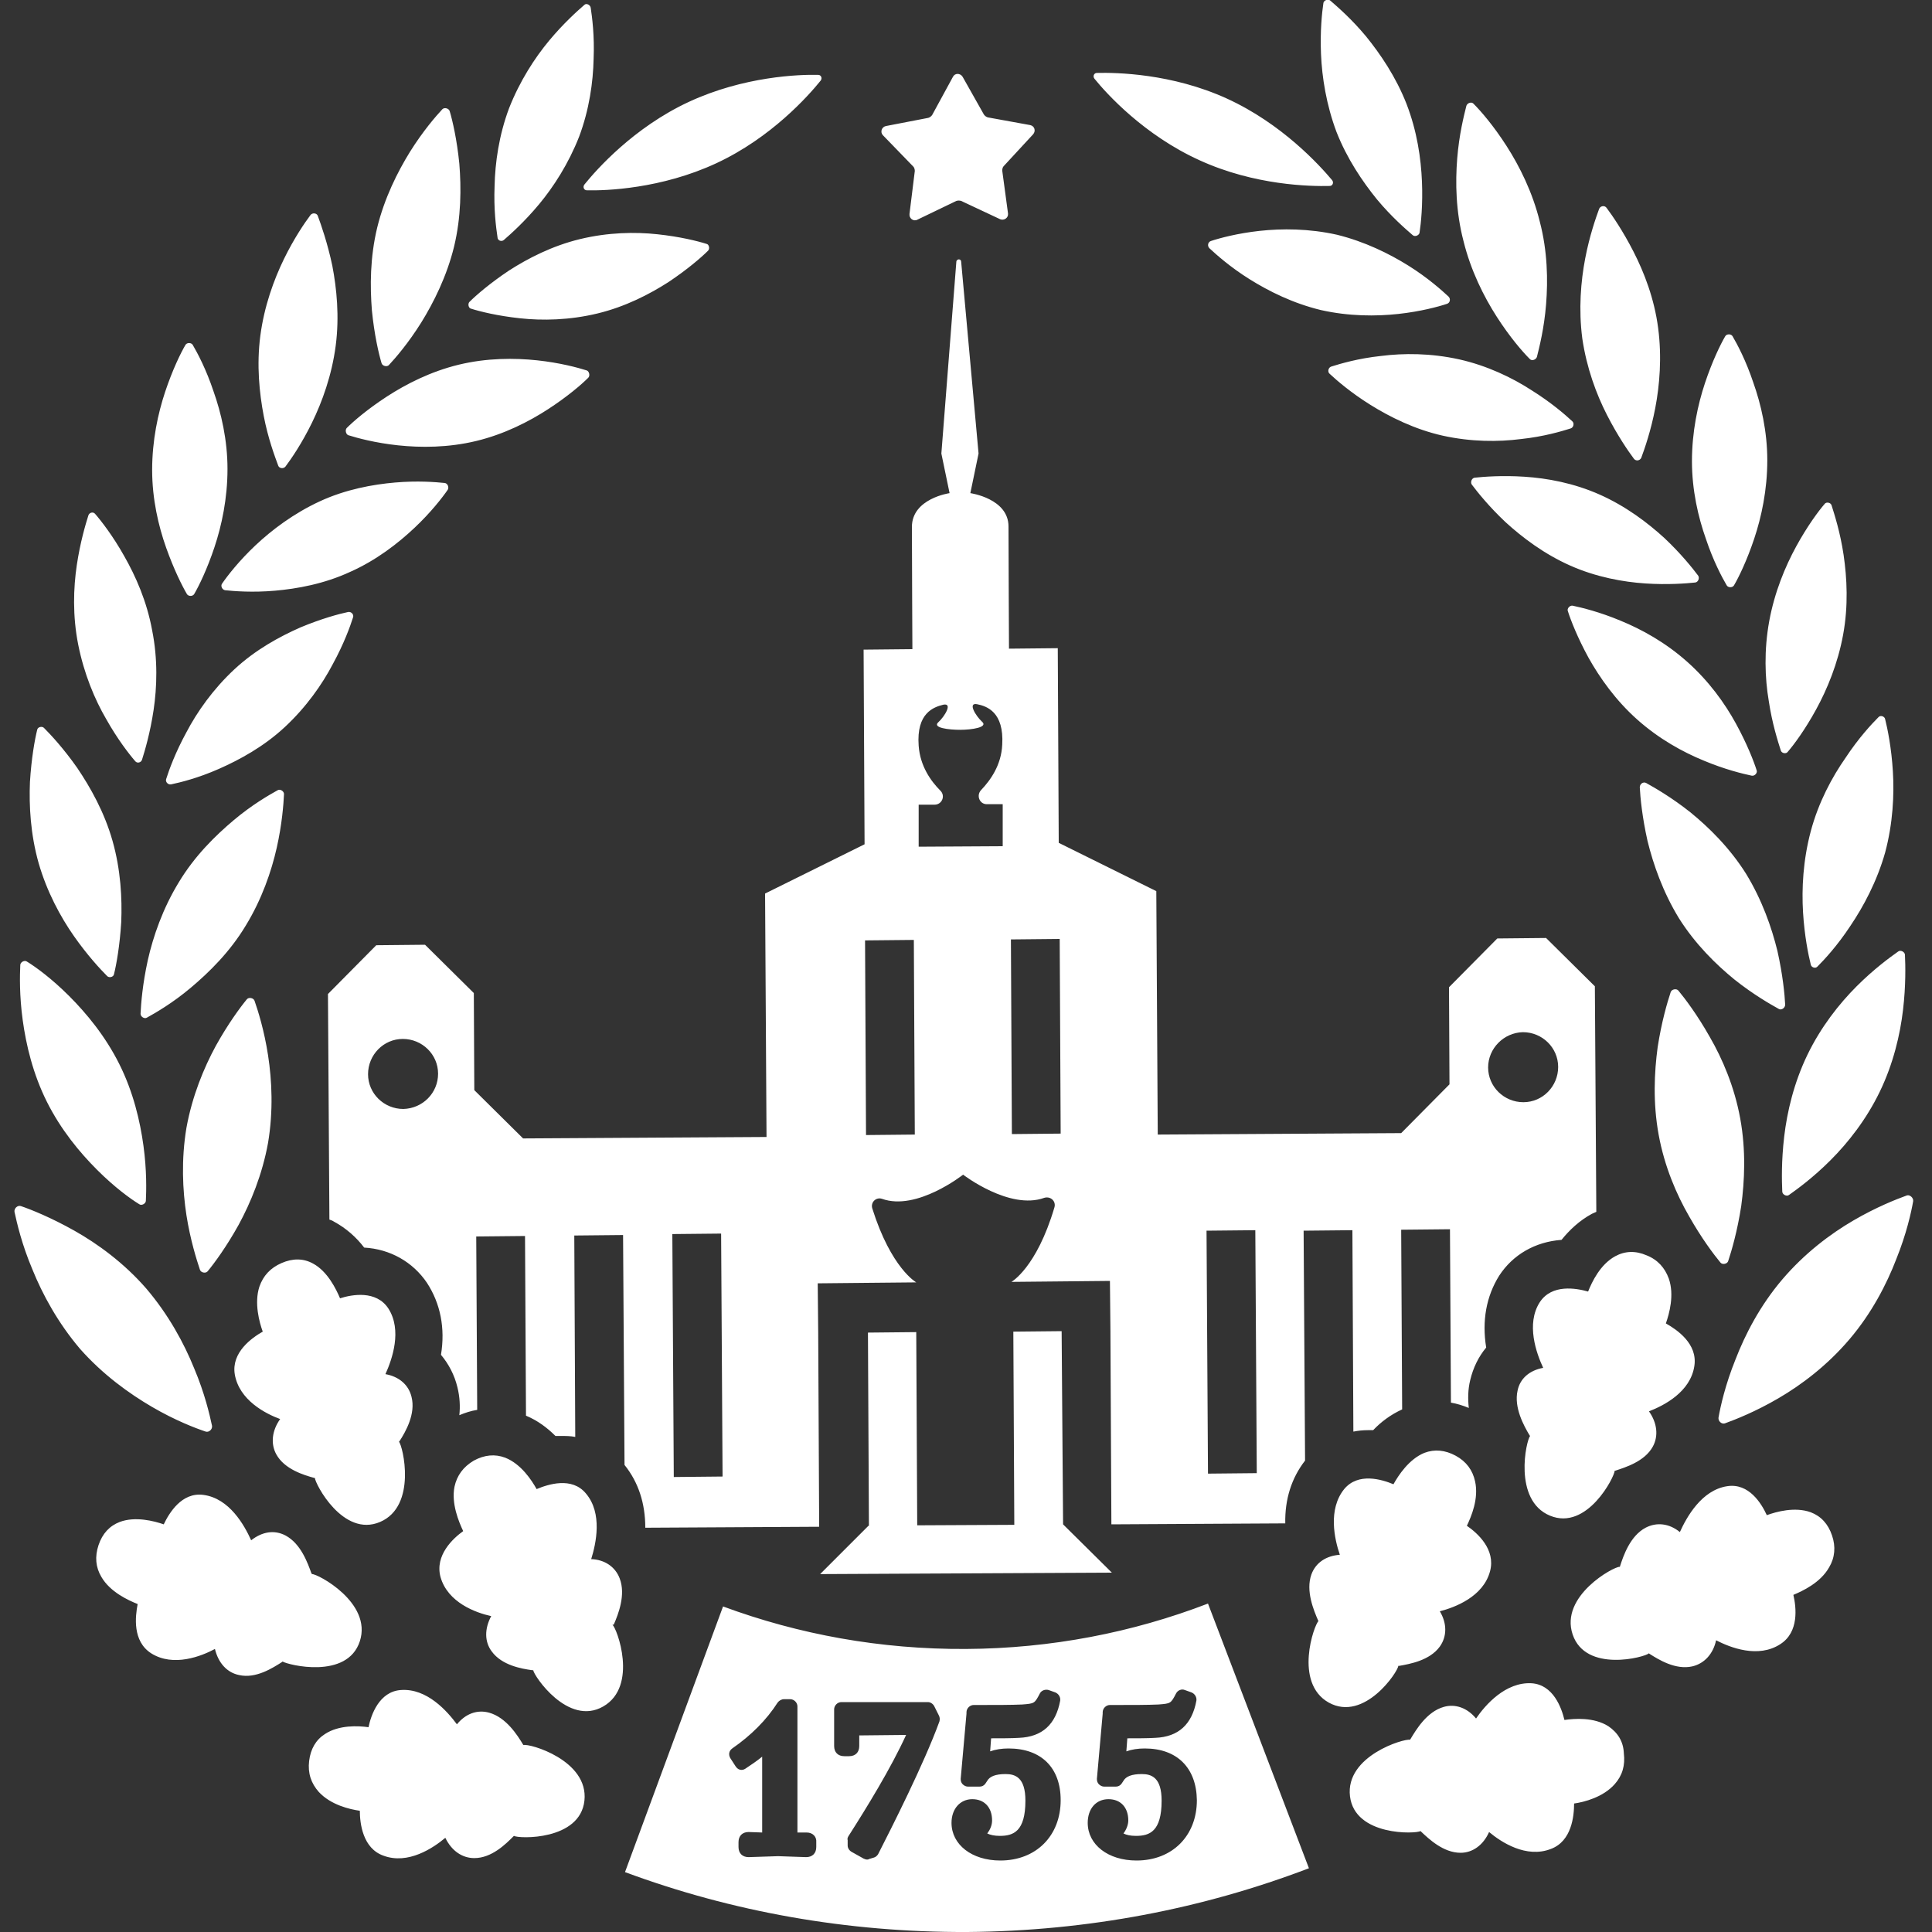 <?xml version="1.0" encoding="UTF-8"?> <!-- Generator: Adobe Illustrator 26.2.1, SVG Export Plug-In . SVG Version: 6.00 Build 0) --> <svg xmlns="http://www.w3.org/2000/svg" xmlns:xlink="http://www.w3.org/1999/xlink" id="Layer_1" x="0px" y="0px" viewBox="0 0 400 400" style="enable-background:new 0 0 400 400;" xml:space="preserve"><rect x="0" y="0" width="400" height="400" fill="#333333" stroke="none"/> <style type="text/css"> .st0{fill:#FFFFFF;} </style> <path class="st0" d="M182.8,28c-0.6-0.6-0.3-1.7,0.6-1.9l8.8-1.7c0.3-0.1,0.6-0.3,0.8-0.6l4.3-7.9c0.4-0.8,1.5-0.8,2,0l4.4,7.8 c0.2,0.3,0.5,0.5,0.8,0.6l8.8,1.6c0.9,0.2,1.2,1.2,0.6,1.9l-6.1,6.6c-0.2,0.2-0.3,0.6-0.3,0.9l1.2,8.9c0.1,0.9-0.8,1.5-1.6,1.2 l-8.1-3.8c-0.3-0.1-0.7-0.1-1,0l-8.1,3.9c-0.8,0.4-1.7-0.3-1.6-1.2l1.1-8.9c0-0.3-0.1-0.7-0.3-0.9L182.8,28z M85.2,289.2 c-0.6-2.5-2.6-4.2-5.4-4.7c1.4-3.1,3.5-9.1,0.6-13.6c-2.5-3.8-7.5-2.9-10-2.1c-0.8-1.9-2.6-5.6-5.6-7.2c-2-1.1-4.2-1.1-6.5-0.1 c-2.3,1-3.8,2.6-4.6,4.9c-1.1,3.4,0,7.4,0.7,9.3c-2.3,1.3-6.5,4.3-5.8,8.8c0.9,5.4,6.4,8.2,9.4,9.3c-1.7,2.4-2,5.1-0.8,7.3 c1.7,3.1,5.7,4.3,7.9,4.9c0.1,0,0.1,0,0.1,0c0,1.1,5.8,12.4,13.5,9.1c7.7-3.3,4.7-15.8,3.9-16.6c0,0,0.1-0.1,0.1-0.1 C84,296.4,86.1,292.7,85.2,289.2z M179,174.8l-0.2-40.3l10.1-0.1c0,0-0.1-20.8-0.1-25.3c0-5.9,7.8-7,7.8-7l-1.7-8.2l3.1-39.7 c0-0.3,0.3-0.5,0.5-0.5c0.3,0,0.5,0.2,0.5,0.5l3.6,39.7l-1.7,8.2c0,0,7.9,1.1,7.9,6.9c0,4.6,0.1,25.3,0.1,25.3l10.1-0.1l0.2,40.3 l20.2,10l0.3,50.4l50.4-0.3l10-10.1l-0.1-20.1l10-10.1l10.1-0.1l10.1,10l0.3,46.7c-0.3,0.1-0.6,0.3-0.9,0.4 c-2.6,1.4-4.7,3.4-6.3,5.4c-5.5,0.4-10.1,3.1-12.9,7.4c-2.7,4.3-3.6,9.4-2.7,14.9c-1.6,1.9-2.7,4.2-3.3,6.7c-0.5,2-0.5,4-0.3,5.8 c-1.2-0.5-2.5-0.9-3.7-1.1l-0.2-35.9l-10.1,0.1l0.2,37.2c-2.4,1.1-4.4,2.6-6,4.3c-0.4,0-0.7,0-1.1,0c-1,0-2,0.1-3,0.3l-0.2-41.7 l-10.1,0.1l0.3,47.6c-2.8,3.6-4.2,8-4.1,13l-36,0.2v0l-0.2-40.3l-0.1-10.1l-10.1,0.1l-10.4,0.1l0.1,0c0,0,5.2-2.9,8.9-15.4 c0.4-1.3-0.8-2.4-2.1-2c-7.2,2.6-16.8-4.8-16.8-4.8s-9.6,7.6-16.8,5c-1.2-0.4-2.4,0.7-2,2c3.9,12.4,9.1,15.3,9.1,15.3l0.1,0 l-10.4,0.1l-10.1,0.1l0.1,10.1l0.2,40.3l-36,0.2c0-5-1.4-9.4-4.3-13l-0.3-47.6l-10.1,0.1l0.2,41.7c-1-0.2-1.9-0.2-3-0.2 c-0.4,0-0.7,0-1.1,0c-1.7-1.7-3.7-3.2-6.1-4.2l-0.2-37.2l-10.1,0.1l0.2,35.9c-1.3,0.2-2.5,0.6-3.7,1.1c0.2-1.8,0.1-3.8-0.4-5.8 c-0.6-2.5-1.8-4.8-3.4-6.7c0.9-5.5-0.1-10.6-2.9-14.9c-2.9-4.3-7.6-7-13-7.3c-1.6-2.1-3.7-4-6.3-5.4c-0.3-0.2-0.6-0.3-0.9-0.4 l-0.3-46.7l10-10.1l10.1-0.1l10.1,10l0.1,20.1l10.1,10l50.4-0.3l-0.3-50.4L179,174.8z M90.7,222.3c0-4-3.3-7.2-7.3-7.2 c-4,0-7.2,3.3-7.2,7.3c0,4,3.3,7.2,7.3,7.2C87.5,229.5,90.7,226.3,90.7,222.3z M149.6,305.7l-0.3-50.3l-10.1,0.1l0.3,50.3 L149.6,305.7z M308.1,221c0,4,3.3,7.2,7.3,7.2c4,0,7.2-3.3,7.2-7.3c0-4-3.3-7.2-7.3-7.2C311.3,213.8,308.1,217.1,308.1,221z M249.8,254.8l0.3,50.3l10.1-0.1l-0.3-50.3L249.8,254.8z M209.3,194.5l0.2,40.3l10.1-0.1l-0.2-40.3L209.3,194.5z M190.2,154.4 c0.3,4.2,2.5,7.3,4.5,9.3c1.1,1.1,0.3,2.9-1.2,2.9l-3.3,0l0,8.7l17.4-0.1l0-8.7l-3.3,0c-1.5,0-2.2-1.8-1.2-2.9 c2-2.1,4.2-5.2,4.4-9.4c0.4-6.8-3.2-8-5.2-8.4c-2-0.4-0.3,2.4,1,3.6c1.4,1.2-2.2,1.7-4.5,1.7c-2.3,0-5.9-0.4-4.5-1.6 c1.3-1.2,3-4,1-3.6C193.3,146.4,189.7,147.6,190.2,154.4z M179.1,194.7l0.2,40.3l10.1-0.1l-0.2-40.3L179.1,194.7z M276.7,27.3 c2.2,5.6,5.4,10.3,8.4,14c3,3.6,5.9,6.1,7.4,7.4c0.5,0.4,1.3,0,1.4-0.5c0.3-2,0.7-5.8,0.5-10.6c-0.2-4.8-1-10.4-3.2-16.1 c-2.2-5.6-5.4-10.3-8.4-14c-3-3.6-5.9-6.1-7.4-7.4c-0.5-0.4-1.3,0-1.4,0.5c-0.3,2-0.7,5.8-0.5,10.6C273.7,16,274.6,21.7,276.7,27.3z M169.8,325.9l60.4-0.3l-10.1-10l-0.3-40l-10,0.1l0.2,40l-20.1,0.1l-0.2-40l-10,0.1l0.2,40l-0.1,0L169.8,325.9z M248.4,33.2 c11.4,5.2,22.9,5.4,26.9,5.3c0.6,0,0.9-0.7,0.5-1.2c-2.6-3.1-10.4-11.7-21.8-16.9c-11.4-5.2-22.9-5.4-26.9-5.3 c-0.6,0-0.9,0.7-0.5,1.2C229.1,19.4,236.9,28,248.4,33.2z M276.8,48.6c-5.8-1.3-11.4-1.3-16-0.8c-4.6,0.5-8.3,1.5-10.1,2.1 c-0.6,0.2-0.8,1-0.3,1.5c1.4,1.3,4.3,3.9,8.3,6.4c4,2.5,9,5,14.8,6.4c5.8,1.3,11.4,1.3,16,0.8c4.6-0.5,8.3-1.5,10.1-2.1 c0.6-0.2,0.8-1,0.3-1.5c-1.4-1.3-4.3-3.9-8.3-6.4C287.6,52.5,282.5,50,276.8,48.6z M369.6,208c-0.1-2.1-0.5-6.2-1.6-11.1 c-1.2-4.9-3.2-10.6-6.5-16c-3.4-5.4-7.7-9.6-11.5-12.7c-3.9-3.1-7.4-5.1-9.2-6.1c-0.6-0.3-1.3,0.2-1.3,0.9c0.1,2.1,0.5,6.2,1.6,11.1 c1.2,4.9,3.2,10.6,6.5,16c3.4,5.4,7.7,9.6,11.5,12.7c3.9,3.1,7.4,5.1,9.2,6.1C368.8,209.2,369.6,208.7,369.6,208z M339,149 c4.5,4,9.4,6.7,13.8,8.5c4.3,1.8,8,2.7,9.9,3.1c0.6,0.1,1.2-0.6,1-1.1c-0.6-1.9-2-5.5-4.3-9.7c-2.3-4.2-5.6-8.8-10.1-12.8 c-4.5-4-9.4-6.7-13.8-8.5c-4.3-1.8-8-2.7-9.9-3.1c-0.6-0.1-1.2,0.6-1,1.1c0.6,1.9,2,5.5,4.3,9.7C331.2,140.3,334.5,145,339,149z M357.8,261.1c0.7-2.1,1.9-6.2,2.7-11.4c0.7-5.2,1-11.5-0.2-18.1c-1.2-6.6-3.7-12.4-6.3-16.9c-2.6-4.6-5.1-7.9-6.5-9.6 c-0.4-0.5-1.4-0.3-1.6,0.3c-0.7,2.1-1.9,6.2-2.7,11.4c-0.7,5.2-1,11.5,0.2,18.1c1.2,6.6,3.7,12.4,6.3,16.9c2.6,4.6,5.1,7.9,6.5,9.6 C356.6,261.9,357.6,261.7,357.8,261.1z M350.8,282.8c0.7-4.6-3.6-7.5-5.9-8.8c0.7-2,1.8-5.9,0.6-9.3c-0.8-2.2-2.3-3.9-4.6-4.8 c-2.3-1-4.5-0.9-6.5,0.2c-3.1,1.7-4.8,5.3-5.6,7.3c-2.5-0.7-7.5-1.6-10,2.2c-2.9,4.5-0.7,10.6,0.7,13.6c-2.8,0.5-4.8,2.2-5.3,4.7 c-0.8,3.5,1.3,7.3,2.5,9.3c0,0,0.1,0.1,0.1,0.1c-0.8,0.8-3.6,13.3,4.1,16.5s13.4-8.1,13.4-9.3c0,0,0.1,0,0.1,0 c2.1-0.7,6.1-1.9,7.8-5c1.2-2.2,0.9-4.9-0.8-7.3C344.5,291,350,288.2,350.8,282.8z M374.2,218.4c-2.8,5.8-4.2,11.8-4.8,16.9 c-0.6,5.1-0.5,9.2-0.4,11.4c0,0.6,0.9,1.1,1.4,0.7c1.7-1.2,5-3.6,8.6-7.2c3.6-3.6,7.4-8.4,10.2-14.2c2.8-5.8,4.2-11.8,4.8-16.9 c0.6-5.1,0.5-9.2,0.4-11.4c0-0.6-0.9-1.1-1.4-0.7c-1.7,1.2-5,3.6-8.6,7.2C380.8,207.8,377,212.6,374.2,218.4z M374.9,172.1 c-1.6,6-1.9,11.9-1.6,16.8c0.3,4.9,1.1,8.8,1.6,10.8c0.1,0.6,1,0.9,1.4,0.4c1.4-1.4,4.1-4.3,6.8-8.4c2.7-4,5.5-9.2,7.2-15.2 c1.6-6,1.9-11.9,1.6-16.8c-0.3-4.9-1.1-8.8-1.6-10.8c-0.1-0.6-1-0.9-1.4-0.4c-1.4,1.4-4.1,4.3-6.8,8.4 C379.3,160.9,376.5,166.1,374.9,172.1z M302.1,74.4c-5.9-1.3-11.5-1.3-16.2-0.7c-4.7,0.5-8.4,1.6-10.3,2.2c-0.6,0.2-0.8,1.1-0.3,1.5 c1.5,1.4,4.4,3.9,8.4,6.4c4,2.5,9.2,5.1,15,6.4c5.9,1.3,11.5,1.3,16.2,0.7c4.7-0.5,8.4-1.6,10.3-2.2c0.6-0.2,0.8-1.1,0.3-1.5 c-1.5-1.4-4.4-3.9-8.4-6.4C313.1,78.2,307.9,75.7,302.1,74.4z M332.7,85.9c2.2,4.3,4.4,7.5,5.6,9.1c0.4,0.5,1.2,0.4,1.5-0.2 c0.7-1.9,2-5.6,2.9-10.3c0.9-4.7,1.4-10.5,0.6-16.6c-0.8-6.1-2.9-11.5-5.1-15.8c-2.2-4.3-4.4-7.5-5.6-9.1c-0.4-0.5-1.2-0.4-1.5,0.2 c-0.7,1.9-2,5.6-2.9,10.3c-0.9,4.7-1.4,10.5-0.6,16.6C328.5,76.2,330.5,81.6,332.7,85.9z M309.9,65.6c2.7,4.2,5.3,7.2,6.8,8.7 c0.4,0.5,1.3,0.2,1.5-0.4c0.5-2,1.5-5.9,1.9-10.9c0.4-5,0.3-11-1.3-17.1c-1.5-6.1-4.2-11.5-6.9-15.7c-2.7-4.2-5.3-7.2-6.8-8.7 c-0.4-0.5-1.3-0.2-1.5,0.4c-0.5,2-1.5,5.9-1.9,10.9c-0.4,5-0.3,11,1.3,17.1C304.5,56,307.2,61.4,309.9,65.6z M366.2,145.1 c0.7,4.7,1.9,8.4,2.5,10.3c0.2,0.6,1.1,0.7,1.4,0.3c1.3-1.5,3.6-4.6,5.9-8.8c2.3-4.2,4.5-9.5,5.6-15.5c1.1-6,0.8-11.7,0.1-16.5 c-0.7-4.7-1.9-8.4-2.5-10.3c-0.2-0.6-1.1-0.7-1.4-0.3c-1.3,1.5-3.6,4.6-5.9,8.8c-2.3,4.2-4.5,9.5-5.6,15.5 C365.2,134.6,365.4,140.4,366.2,145.1z M357.5,121.2c0.3,0.5,1.2,0.5,1.5,0c1-1.7,2.7-5.2,4.2-9.7c1.5-4.5,2.7-10.1,2.7-16.2 c0-6-1.3-11.6-2.9-16.1c-1.5-4.5-3.3-7.9-4.3-9.6c-0.3-0.5-1.2-0.5-1.5,0c-1,1.7-2.7,5.2-4.2,9.7c-1.5,4.5-2.7,10.1-2.7,16.2 c0,6,1.3,11.6,2.9,16.1C354.7,116.1,356.5,119.5,357.5,121.2z M315.6,98.7c-4.6-0.3-8.4,0-10.3,0.2c-0.6,0.1-0.9,0.9-0.6,1.4 c1.2,1.6,3.6,4.6,7,7.8c3.5,3.2,8,6.6,13.4,9c5.4,2.4,11,3.4,15.6,3.7c4.6,0.3,8.4,0,10.3-0.2c0.6-0.1,0.9-0.9,0.6-1.4 c-1.2-1.6-3.6-4.6-7-7.8c-3.5-3.2-8-6.6-13.4-9C325.8,100,320.3,99,315.6,98.7z M97.5,63.9c1.9,0.6,5.5,1.5,10.2,2 c4.6,0.5,10.2,0.4,16-1c5.8-1.4,10.8-4,14.7-6.5c3.9-2.6,6.8-5.1,8.2-6.5c0.4-0.4,0.2-1.3-0.3-1.4c-1.9-0.6-5.5-1.5-10.2-2 c-4.6-0.5-10.2-0.4-16,1c-5.8,1.4-10.8,4-14.7,6.5c-3.9,2.6-6.8,5.1-8.2,6.5C96.8,62.9,97,63.8,97.5,63.9z M74.5,339.8 c2.6-8-8.8-14-9.9-13.9c0,0,0-0.1-0.1-0.1c-0.8-2.2-2.2-6.2-5.4-7.9c-2.3-1.2-4.8-0.8-7.1,1c-1.4-3.1-4.5-8.7-9.9-9.4 c-4.5-0.6-7.1,3.8-8.2,6.1c-2-0.7-5.9-1.7-9.1-0.5c-2.1,0.8-3.6,2.4-4.4,4.8c-0.8,2.4-0.6,4.6,0.6,6.6c1.8,3.1,5.5,4.8,7.5,5.6 c-0.5,2.6-1.1,7.7,2.8,10.2c4.6,2.9,10.4,0.6,13.2-0.9c0.7,2.9,2.5,4.9,5,5.4c3.5,0.8,7-1.5,8.9-2.7c0,0,0.1-0.1,0.1-0.1 C59.6,344.7,71.9,347.8,74.5,339.8z M15.3,193.8c2.8,4,5.5,6.9,6.9,8.3c0.4,0.4,1.3,0.2,1.4-0.4c0.5-2,1.2-5.9,1.5-10.8 c0.2-4.9-0.1-10.8-1.8-16.8s-4.6-11.1-7.3-15.1c-2.8-4-5.5-6.9-6.9-8.3c-0.4-0.4-1.3-0.2-1.4,0.4c-0.5,2-1.2,5.9-1.5,10.8 c-0.2,4.9,0.1,10.8,1.8,16.8C9.7,184.6,12.5,189.8,15.3,193.8z M108.4,361.3c0,0-0.1-0.1-0.1-0.1c-1.2-2-3.5-5.6-7-6.6 c-2.5-0.7-4.9,0.2-6.7,2.4c-2-2.7-6.2-7.5-11.6-7.1c-4.5,0.3-6.2,5.2-6.7,7.7c-2.1-0.3-6.1-0.5-9,1.4c-1.9,1.2-3,3.1-3.3,5.6 c-0.3,2.5,0.4,4.6,2,6.4c2.5,2.7,6.4,3.6,8.5,3.9c0,2.6,0.6,7.8,4.9,9.3c5.1,1.9,10.3-1.6,12.8-3.7c1.3,2.7,3.5,4.2,6,4.2 c3.6,0,6.5-2.9,8.1-4.5c0,0,0.1-0.1,0.1-0.1c1,0.6,13.7,1,14.6-7.3C121.9,364.4,109.5,360.9,108.4,361.3z M9.7,228.1 c2.9,5.8,6.8,10.5,10.4,14.1c3.6,3.6,6.9,6,8.7,7.1c0.5,0.4,1.4-0.1,1.4-0.7c0.1-2.1,0.2-6.3-0.5-11.4c-0.7-5.1-2.1-11.1-5-16.9 c-2.9-5.8-6.8-10.5-10.4-14.1c-3.6-3.6-6.9-6-8.7-7.1c-0.5-0.4-1.4,0.1-1.4,0.7c-0.1,2.1-0.2,6.3,0.5,11.4S6.8,222.3,9.7,228.1z M31.5,291.3c4.8,2.8,9,4.4,11.1,5.1c0.7,0.2,1.4-0.5,1.3-1.2c-0.5-2.3-1.5-6.7-3.7-11.9c-2.1-5.2-5.3-11.1-9.9-16.5 c-4.6-5.3-10.1-9.3-14.9-12s-9-4.4-11.1-5.1c-0.7-0.2-1.4,0.5-1.3,1.2c0.5,2.3,1.5,6.7,3.7,11.9c2.1,5.2,5.3,11.1,9.9,16.5 C21.3,284.6,26.7,288.5,31.5,291.3z M127.1,336.3c0.9-2.1,2.5-6.1,1.2-9.5c-0.9-2.4-3.1-3.9-5.9-4c1-3.2,2.4-9.5-1.1-13.6 c-2.9-3.5-7.8-1.9-10.2-0.9c-1-1.8-3.2-5.2-6.5-6.5c-2.1-0.8-4.3-0.6-6.5,0.6c-2.2,1.3-3.5,3.1-4,5.4c-0.7,3.5,0.9,7.3,1.8,9.2 c-2.1,1.5-5.9,5-4.7,9.5c1.5,5.3,7.3,7.4,10.5,8.1c-1.4,2.6-1.4,5.3,0.1,7.3c2.1,2.9,6.2,3.6,8.4,3.9c0.1,0,0.1,0,0.2,0 c0.1,1.1,7.2,11.7,14.5,7.5c7.3-4.2,2.8-16.3,1.9-16.9C127.1,336.4,127.1,336.3,127.1,336.3z M250.1,332l20.9,54.8 c-22,8.4-45.8,13-70.7,13.2c-24.9,0.1-48.8-4.2-70.9-12.4l20.3-55c15.7,5.8,32.6,8.9,50.3,8.8C217.6,341.3,234.5,338,250.1,332z M394.8,247.5c-2.2,0.8-6.3,2.4-11.1,5.2c-4.8,2.8-10.1,6.8-14.7,12.2c-4.6,5.4-7.7,11.4-9.7,16.6c-2.1,5.2-3.1,9.7-3.5,12 c-0.1,0.7,0.6,1.4,1.3,1.2c2.2-0.8,6.3-2.4,11.1-5.2c4.8-2.8,10.1-6.8,14.7-12.2c4.6-5.4,7.7-11.4,9.7-16.6c2.1-5.2,3.1-9.7,3.5-12 C396.2,248,395.4,247.3,394.8,247.5z M374.9,313.1c-3.3-1.2-7.2-0.1-9.1,0.6c-1.1-2.4-3.7-6.7-8.2-6c-5.3,0.8-8.4,6.4-9.8,9.5 c-2.2-1.8-4.8-2.1-7.1-0.9c-3.2,1.7-4.6,5.8-5.3,8c0,0.1,0,0.1-0.1,0.1c-1.1-0.1-12.4,6-9.7,14c2.7,8,15,4.7,15.8,3.9 c0,0,0.1,0.1,0.1,0.1c1.9,1.2,5.4,3.4,8.9,2.6c2.5-0.6,4.3-2.6,4.9-5.4c2.9,1.5,8.7,3.8,13.3,0.8c3.9-2.5,3.3-7.6,2.7-10.2 c1.9-0.8,5.6-2.5,7.4-5.7c1.2-2,1.4-4.3,0.6-6.6C378.5,315.5,377,313.9,374.9,313.1z M333,357.4c-3-1.9-7-1.6-9.1-1.3 c-0.6-2.5-2.3-7.3-6.8-7.6c-5.4-0.3-9.6,4.5-11.5,7.3c-1.8-2.2-4.3-3.1-6.7-2.4c-3.5,1-5.7,4.7-6.9,6.7c0,0-0.1,0.1-0.1,0.1 c-1.1-0.3-13.4,3.3-12.4,11.7c1,8.3,13.7,7.8,14.6,7.2c0,0,0.1,0.1,0.1,0.1c1.6,1.5,4.6,4.4,8.2,4.4c2.5,0,4.7-1.6,5.9-4.3 c2.5,2.1,7.7,5.5,12.8,3.5c4.3-1.6,4.8-6.8,4.8-9.4c2.1-0.3,6-1.3,8.4-4c1.6-1.8,2.2-3.9,1.9-6.4C336.1,360.5,334.9,358.7,333,357.4 z M289.5,344.9c0,0,0.1,0,0.2,0c2.2-0.4,6.3-1.1,8.4-4c1.5-2.1,1.5-4.8,0-7.3c3.1-0.8,9-3,10.4-8.3c1.2-4.5-2.6-7.9-4.8-9.4 c0.9-1.9,2.5-5.6,1.7-9.2c-0.5-2.3-1.8-4.1-4-5.3c-2.2-1.2-4.4-1.4-6.5-0.6c-3.2,1.3-5.4,4.7-6.4,6.5c-2.4-1-7.3-2.5-10.2,1 c-3.4,4.2-2,10.4-0.9,13.6c-2.8,0.2-5,1.6-5.9,4.1c-1.2,3.4,0.5,7.4,1.4,9.5c0,0,0,0.1,0.1,0.1c-0.9,0.7-5.2,12.8,2.1,16.9 C282.5,356.6,289.5,346,289.5,344.9z M79,75.2c0.2,0.6,1.1,0.8,1.5,0.4c1.4-1.5,4-4.5,6.7-8.8c2.6-4.2,5.3-9.6,6.8-15.7 c1.5-6.2,1.5-12.2,1.1-17.2c-0.5-5-1.4-8.9-2-10.9c-0.2-0.6-1.1-0.8-1.5-0.4c-1.4,1.5-4,4.5-6.7,8.8c-2.6,4.2-5.3,9.6-6.8,15.7 c-1.5,6.2-1.5,12.2-1.1,17.2C77.5,69.3,78.4,73.2,79,75.2z M45.3,159.2c4.3-1.9,9.3-4.6,13.7-8.7c4.4-4.1,7.7-8.8,9.9-13 c2.3-4.2,3.6-7.8,4.2-9.7c0.2-0.6-0.4-1.2-1-1.1c-1.9,0.4-5.6,1.4-9.9,3.2c-4.3,1.9-9.3,4.6-13.7,8.7s-7.7,8.8-9.9,13 c-2.3,4.2-3.6,7.8-4.2,9.7c-0.2,0.6,0.4,1.2,1,1.1C37.3,162,41,161.1,45.3,159.2z M41.4,262.9c0.2,0.6,1.2,0.8,1.6,0.3 c1.4-1.7,3.9-5.1,6.4-9.6c2.5-4.6,4.9-10.4,6.1-17c1.1-6.6,0.8-12.9,0-18.1c-0.8-5.2-2.1-9.3-2.8-11.3c-0.2-0.6-1.2-0.8-1.6-0.3 c-1.4,1.7-3.9,5.1-6.4,9.6c-2.5,4.6-4.9,10.4-6.1,17c-1.1,6.6-0.8,12.9,0,18.1C39.4,256.7,40.7,260.8,41.4,262.9z M29.1,209.9 c0,0.6,0.8,1.1,1.3,0.8c1.8-1,5.3-3,9.1-6.2c3.8-3.2,8.1-7.4,11.4-12.9c3.3-5.4,5.3-11.2,6.4-16.1c1.1-4.9,1.4-9,1.5-11.1 c0-0.6-0.8-1.1-1.3-0.8c-1.8,1-5.3,3-9.1,6.2c-3.8,3.2-8.1,7.4-11.4,12.9c-3.3,5.4-5.3,11.2-6.4,16.1 C29.5,203.8,29.2,207.8,29.1,209.9z M22,148.9c2.3,4.1,4.7,7.2,6,8.7c0.4,0.5,1.2,0.3,1.4-0.3c0.6-1.9,1.7-5.6,2.4-10.3 c0.7-4.7,0.9-10.5-0.3-16.5c-1.1-6-3.4-11.2-5.8-15.4c-2.3-4.1-4.7-7.2-6-8.7c-0.4-0.5-1.2-0.3-1.4,0.3c-0.6,1.9-1.7,5.6-2.4,10.3 c-0.7,4.7-0.9,10.5,0.3,16.5S19.6,144.8,22,148.9z M121.5,39.4c3.9,0.1,15.4-0.3,26.8-5.6s19.1-14,21.6-17.1 c0.4-0.5,0.1-1.2-0.5-1.2c-3.9-0.1-15.4,0.3-26.8,5.6s-19.1,14-21.6,17.1C120.6,38.7,120.9,39.4,121.5,39.4z M46.6,122.2 c1.9,0.2,5.7,0.5,10.3,0.1c4.6-0.4,10.2-1.4,15.6-3.9c5.4-2.4,9.9-5.9,13.3-9.1c3.4-3.2,5.8-6.3,6.9-7.9c0.3-0.5,0-1.3-0.6-1.4 c-1.9-0.2-5.7-0.5-10.3-0.1c-4.6,0.4-10.2,1.4-15.6,3.9s-9.9,5.9-13.3,9.1c-3.4,3.2-5.8,6.3-6.9,7.9C45.6,121.3,46,122.1,46.6,122.2 z M38.7,123c0.3,0.5,1.2,0.5,1.5,0c1-1.7,2.7-5.2,4.2-9.7c1.5-4.5,2.7-10.1,2.7-16.2c0-6-1.3-11.6-2.9-16.1 c-1.5-4.5-3.3-7.9-4.3-9.6c-0.3-0.5-1.2-0.5-1.5,0c-1,1.7-2.7,5.2-4.2,9.7c-1.5,4.5-2.7,10.1-2.7,16.2c0,6,1.3,11.6,2.9,16.1 C36,117.9,37.7,121.3,38.7,123z M72.1,90.1c1.9,0.6,5.6,1.6,10.3,2.1c4.7,0.5,10.4,0.5,16.2-0.9c5.8-1.4,10.9-4,14.9-6.6 c4-2.6,6.9-5.1,8.3-6.5c0.4-0.4,0.2-1.3-0.3-1.5c-1.9-0.6-5.6-1.6-10.3-2.1c-4.7-0.5-10.4-0.5-16.2,0.9c-5.8,1.4-10.9,4-14.9,6.6 c-4,2.6-6.9,5.1-8.3,6.5C71.4,89,71.6,89.9,72.1,90.1z M104.3,49.7c1.5-1.3,4.3-3.8,7.3-7.4c3-3.6,6.1-8.4,8.3-14 c2.1-5.6,2.9-11.3,3-16.1c0.2-4.8-0.3-8.6-0.6-10.6C122.2,1,121.4,0.6,121,1c-1.5,1.3-4.3,3.8-7.3,7.4c-3,3.6-6.1,8.4-8.3,14 c-2.1,5.6-2.9,11.3-3,16.1c-0.2,4.8,0.3,8.6,0.6,10.6C103,49.8,103.8,50.1,104.3,49.7z M57.6,96.4c0.2,0.6,1.1,0.7,1.5,0.2 c1.2-1.6,3.4-4.8,5.5-9.1c2.1-4.3,4.1-9.8,4.9-15.9c0.8-6.1,0.2-11.9-0.7-16.6c-1-4.7-2.3-8.4-3-10.3c-0.2-0.6-1.1-0.7-1.5-0.2 c-1.2,1.6-3.4,4.8-5.5,9.1c-2.1,4.3-4.1,9.8-4.9,15.9c-0.8,6.1-0.2,11.9,0.7,16.6C55.5,90.8,56.9,94.5,57.6,96.4z M167,379.4 L167,379.4l-1.9,0v-26.1c0-0.8-0.7-1.5-1.5-1.5h-1.3c-0.5,0-1,0.3-1.3,0.7c-2.3,3.6-5.5,6.8-9.4,9.5c-0.7,0.5-0.8,1.3-0.4,2l1.1,1.7 c0.2,0.3,0.5,0.6,0.9,0.7c0.4,0.1,0.8,0,1.1-0.2c1.2-0.8,2.4-1.6,3.5-2.5v15.7l-2.8-0.1c-1.3,0-2.1,0.8-2.1,2.1v1 c0,1.3,0.8,2.1,2.1,2.1l6.1-0.2l5.8,0.2c1.3,0,2.1-0.8,2.1-2.1v-1C169.1,380.3,168.3,379.4,167,379.4z M193.4,353.2 c-0.3-0.5-0.8-0.8-1.3-0.8h-17.9c-0.8,0-1.5,0.7-1.5,1.5v7.6c0,1.3,0.8,2.1,2.1,2.1h1c1.3,0,2.1-0.8,2.1-2.1v-2.2l9.7-0.1 c-3.2,7-8.2,15.1-11.9,20.9c-0.2,0.3-0.3,0.6-0.2,0.9l0,1.1c0,0.5,0.3,1,0.8,1.3l2.5,1.4c0.2,0.1,0.5,0.2,0.7,0.2 c0.1,0,0.3,0,0.4-0.1l1-0.3c0.4-0.1,0.7-0.4,0.9-0.7c2.7-5.3,9.5-18.7,12.7-27.5c0.1-0.4,0.1-0.8-0.1-1.2L193.4,353.2z M208.8,362 c-1.4,0-2.7,0.2-3.8,0.6l0.2-2.7c1.9,0,4.3,0,5.8-0.1c4.8-0.2,7.6-2.8,8.5-7.7c0.1-0.7-0.3-1.4-1-1.7l-1.4-0.5 c-0.7-0.2-1.5,0.1-1.8,0.7c-1.1,2.1-1.1,2.1-3.7,2.3c-2.1,0.1-5.6,0.1-8.1,0.1l-1.9,0c-0.8,0-1.5,0.7-1.5,1.5l0,0.3l-1.2,13.5 c0,0.4,0.1,0.8,0.4,1.1c0.3,0.3,0.7,0.5,1.1,0.5h2.4c0.5,0,0.9-0.2,1.2-0.6l0.4-0.6c0.5-0.9,1.7-1.4,3.8-1.4c2,0,4.1,0.7,4.1,5.5 c0,6.4-2.5,7.3-5.3,7.3c-1.1,0-2-0.2-2.6-0.5c0.6-0.8,1-1.7,1-2.7c0-2.7-1.6-4.4-4.1-4.4c-2.5,0-4.3,2-4.3,4.9 c0,4.5,4.2,7.8,10.1,7.8c7.4,0,12.5-5.1,12.5-12.5C219.6,366,215.6,362,208.8,362z M237,362c-1.4,0-2.7,0.2-3.8,0.6l0.2-2.7 c1.8,0,4.3,0,5.8-0.1c4.8-0.2,7.6-2.8,8.5-7.7c0.1-0.7-0.3-1.4-1-1.7l-1.4-0.5c-0.7-0.3-1.5,0.1-1.8,0.7c-1.1,2.1-1.1,2.1-3.7,2.3 c-2.1,0.1-5.5,0.1-8.1,0.1l-1.9,0c-0.8,0-1.5,0.7-1.5,1.5l0,0.3l-1.2,13.5c0,0.4,0.1,0.8,0.4,1.1c0.3,0.3,0.7,0.5,1.1,0.5h2.4 c0.5,0,0.9-0.2,1.2-0.6l0.4-0.6c0.5-0.9,1.7-1.4,3.8-1.4c2,0,4.1,0.7,4.1,5.5c0,6.4-2.5,7.3-5.3,7.3c-1.2,0-2-0.2-2.6-0.5 c0.6-0.8,1-1.8,1-2.7c0-2.7-1.6-4.4-4.1-4.4c-2.6,0-4.3,2-4.3,4.9c0,4.5,4.2,7.8,10.1,7.8c7.4,0,12.5-5.1,12.5-12.5 C247.7,366,243.7,362,237,362z"></path> </svg> 